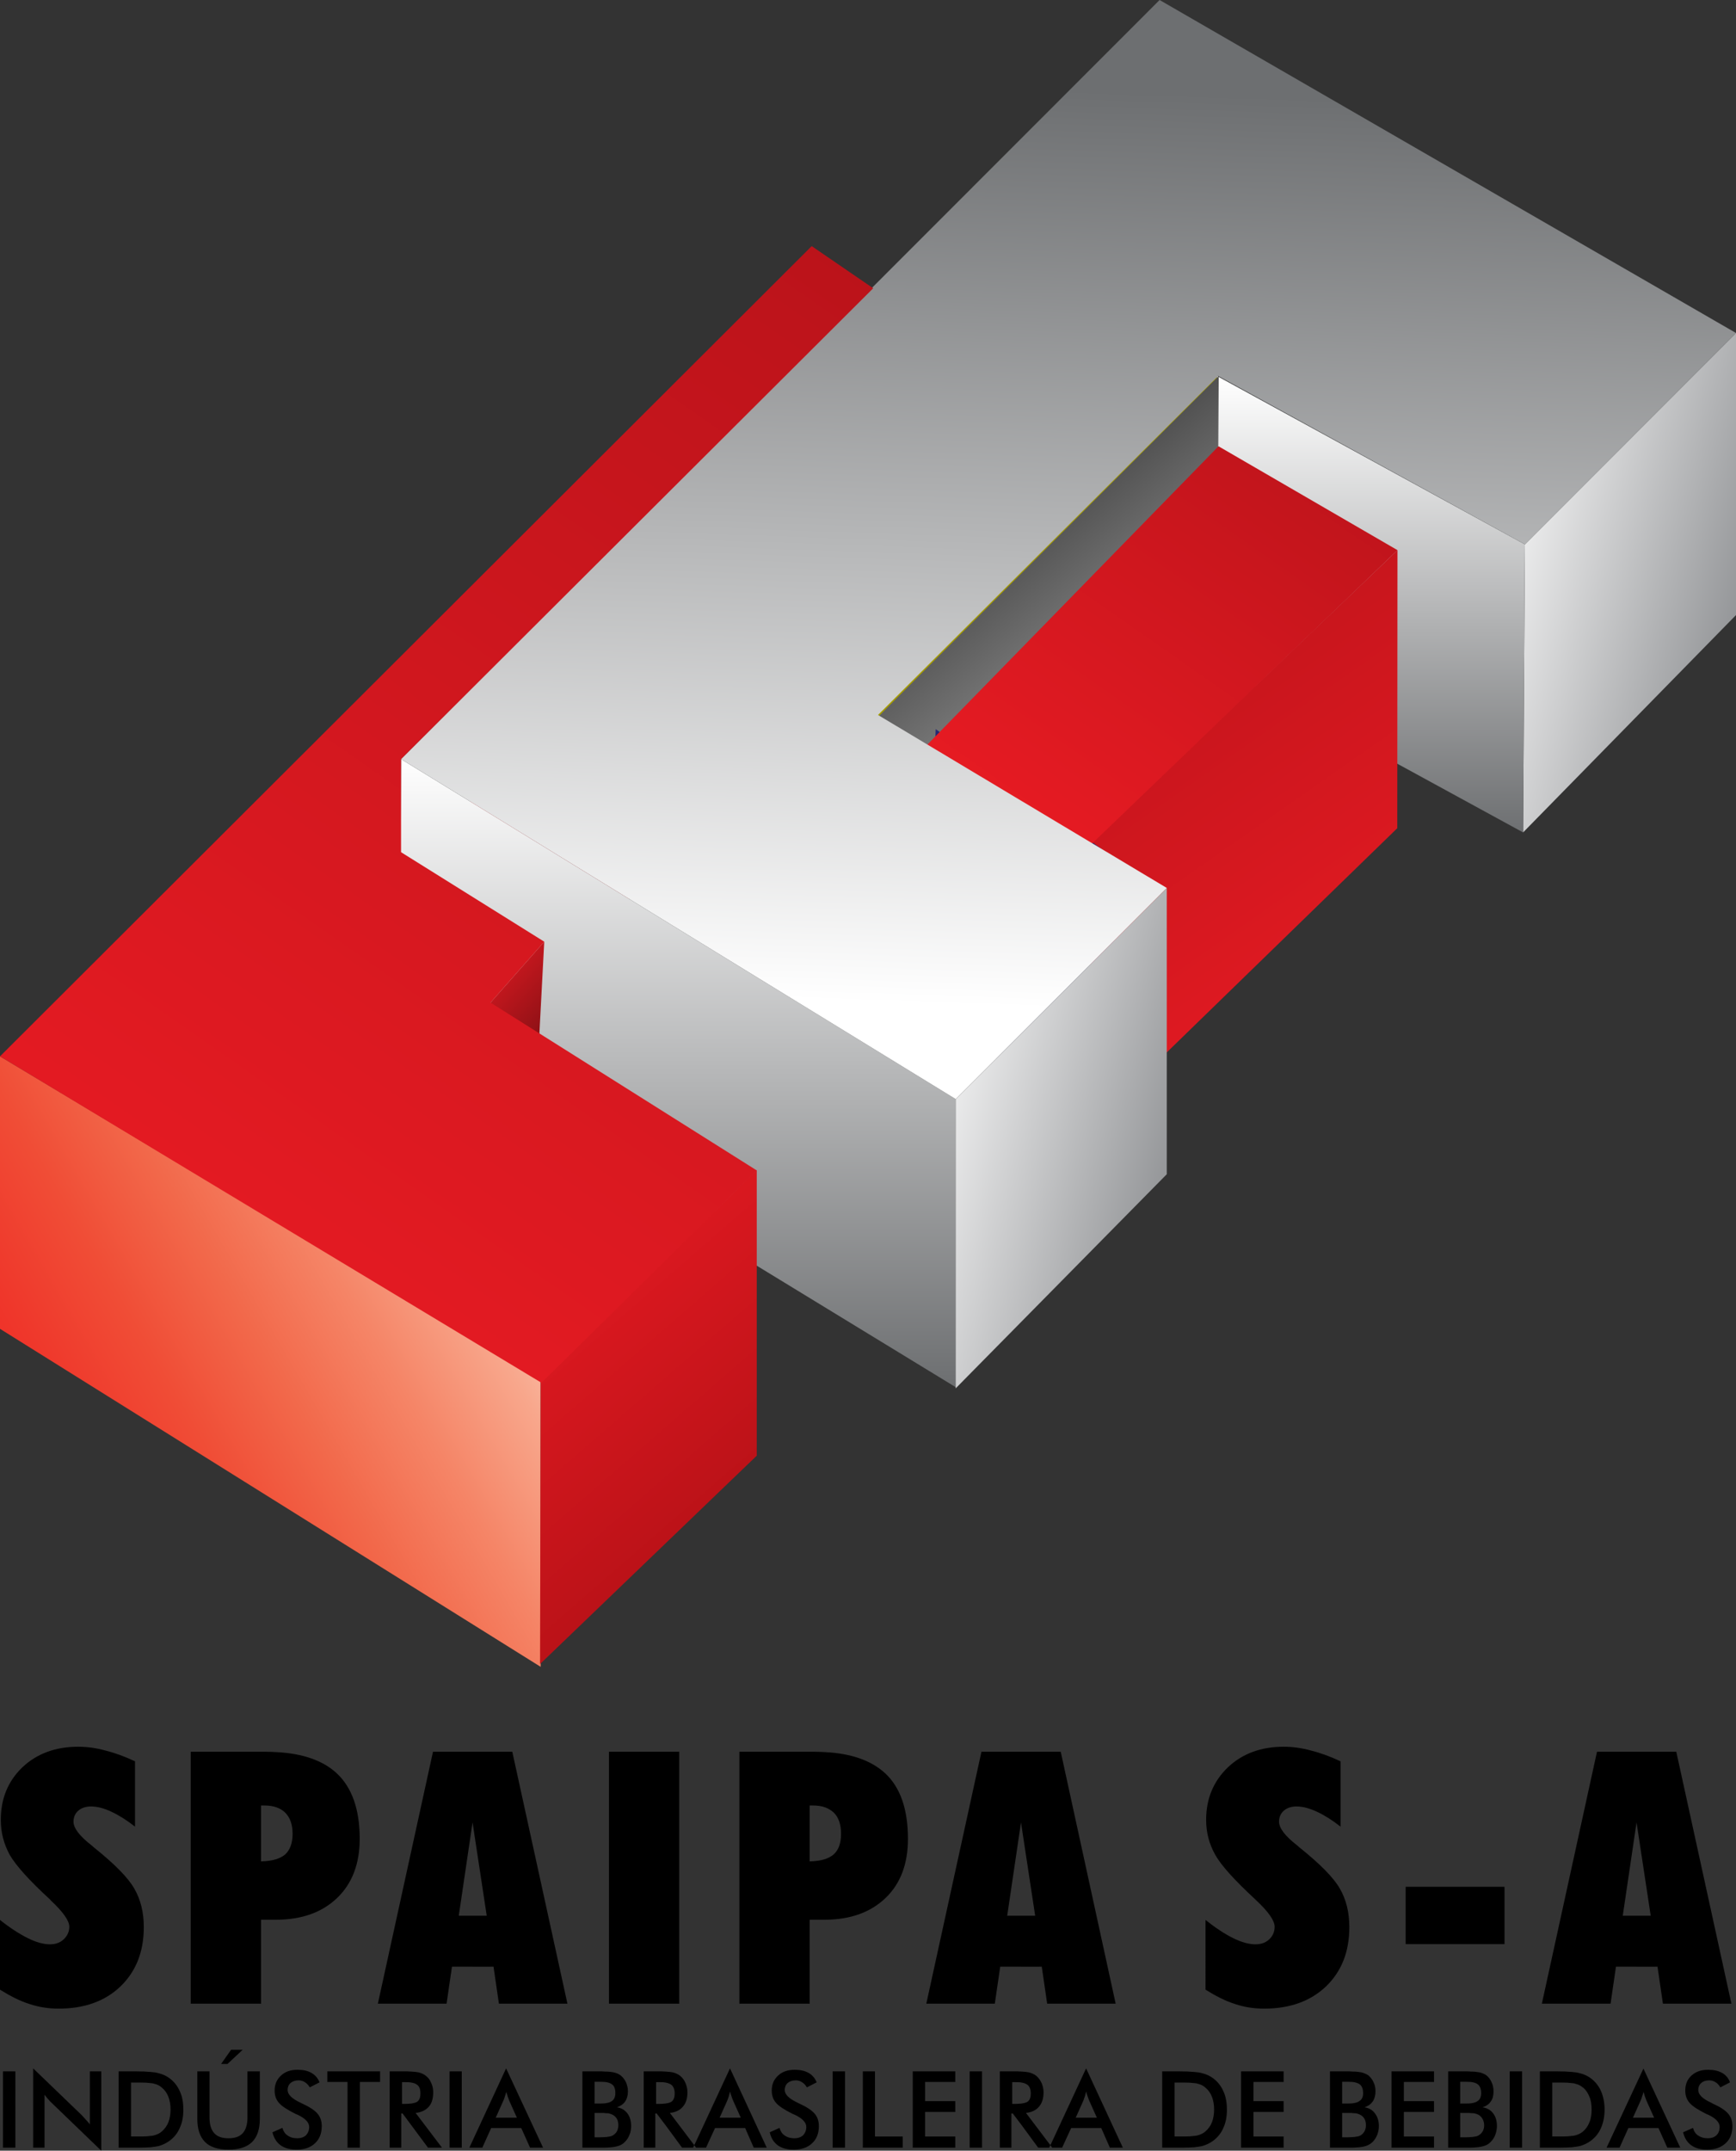 <?xml version="1.0" encoding="utf-8"?>
<!-- Generator: Adobe Illustrator 13.0.0, SVG Export Plug-In . SVG Version: 6.00 Build 14948)  -->
<!DOCTYPE svg PUBLIC "-//W3C//DTD SVG 1.0//EN" "http://www.w3.org/TR/2001/REC-SVG-20010904/DTD/svg10.dtd">
<svg version="1.0" id="Layer_1" xmlns="http://www.w3.org/2000/svg" xmlns:xlink="http://www.w3.org/1999/xlink" x="0px" y="0px"
	 width="625.824px" height="775.152px" viewBox="0 0 625.824 775.152" enable-background="new 0 0 625.824 775.152"
	 xml:space="preserve">
<rect x="0" y="0" width="625.824" height="775.152" fill="#333333" stroke="none"/>
<g>
	<g>
		<linearGradient id="SVGID_1_" gradientUnits="userSpaceOnUse" x1="-24.128" y1="560.946" x2="219.144" y2="420.493">
			<stop  offset="0" style="stop-color:#ED1C24"/>
			<stop  offset="0.12" style="stop-color:#EE2425"/>
			<stop  offset="0.245" style="stop-color:#EF372B"/>
			<stop  offset="0.372" style="stop-color:#F04D36"/>
			<stop  offset="0.501" style="stop-color:#F2694B"/>
			<stop  offset="0.63" style="stop-color:#F58567"/>
			<stop  offset="0.761" style="stop-color:#F8A78C"/>
			<stop  offset="0.89" style="stop-color:#FCD2C0"/>
			<stop  offset="1" style="stop-color:#FFFFFF"/>
		</linearGradient>
		<polygon fill="url(#SVGID_1_)" points="194.904,497.521 194.904,600.769 0,478.944 0,380.736 		"/>
		<linearGradient id="SVGID_2_" gradientUnits="userSpaceOnUse" x1="117.789" y1="142.306" x2="362.357" y2="386.874">
			<stop  offset="0" style="stop-color:#ED1C24"/>
			<stop  offset="1" style="stop-color:#000000"/>
		</linearGradient>
		<polygon fill="url(#SVGID_2_)" points="338.04,120.024 332.856,218.088 141.984,409.032 147.168,311.04 		"/>
		<polygon fill="none" stroke="#000000" stroke-width="0.216" stroke-linejoin="bevel" points="338.04,120.024 332.856,218.088 
			141.984,409.032 147.168,311.04 		"/>
		<linearGradient id="SVGID_3_" gradientUnits="userSpaceOnUse" x1="645.578" y1="225.601" x2="528.664" y2="194.274">
			<stop  offset="0" style="stop-color:#808285"/>
			<stop  offset="1" style="stop-color:#FFFFFF"/>
		</linearGradient>
		<polygon fill="url(#SVGID_3_)" points="625.824,120.024 625.824,221.688 549.072,300.024 549.719,196.2 		"/>
		<linearGradient id="SVGID_4_" gradientUnits="userSpaceOnUse" x1="493.883" y1="300.488" x2="493.883" y2="135.968">
			<stop  offset="0" style="stop-color:#6D6F71"/>
			<stop  offset="1" style="stop-color:#FFFFFF"/>
		</linearGradient>
		<polygon fill="url(#SVGID_4_)" points="549.719,196.2 549.072,300.024 438.047,239.4 438.696,135.504 		"/>
		<linearGradient id="SVGID_5_" gradientUnits="userSpaceOnUse" x1="288.718" y1="160.378" x2="465.352" y2="337.012">
			<stop  offset="0" style="stop-color:#FFF200"/>
			<stop  offset="1" style="stop-color:#000000"/>
		</linearGradient>
		<polygon fill="url(#SVGID_5_)" points="438.696,135.504 438.047,239.4 315.504,362.016 315.215,258.552 		"/>
		<linearGradient id="SVGID_6_" gradientUnits="userSpaceOnUse" x1="295.419" y1="150.645" x2="459.76" y2="346.499">
			<stop  offset="0" style="stop-color:#000000"/>
			<stop  offset="1" style="stop-color:#FFFFFF"/>
		</linearGradient>
		<polygon fill="url(#SVGID_6_)" points="439.343,135.504 438.696,239.4 316.152,362.016 316.799,258.12 		"/>
		<linearGradient id="SVGID_7_" gradientUnits="userSpaceOnUse" x1="244.224" y1="499.489" x2="244.224" y2="273.121">
			<stop  offset="0" style="stop-color:#6D6F71"/>
			<stop  offset="1" style="stop-color:#FFFFFF"/>
		</linearGradient>
		<polygon fill="url(#SVGID_7_)" points="344.52,396.145 344.52,499.969 143.928,377.496 144.576,273.6 		"/>
		<linearGradient id="SVGID_8_" gradientUnits="userSpaceOnUse" x1="516.45" y1="397.897" x2="380.94" y2="204.368">
			<stop  offset="0" style="stop-color:#ED1C24"/>
			<stop  offset="1" style="stop-color:#BA131A"/>
		</linearGradient>
		<polygon fill="url(#SVGID_8_)" points="503.784,198.288 503.712,298.512 394.272,404.928 392.04,305.208 		"/>
		<linearGradient id="SVGID_9_" gradientUnits="userSpaceOnUse" x1="407.467" y1="269.403" x2="330.201" y2="397.996">
			<stop  offset="0" style="stop-color:#2E3192"/>
			<stop  offset="1" style="stop-color:#000000"/>
		</linearGradient>
		<path fill="url(#SVGID_9_)" d="M398.303,306.864l4.536,2.664l-65.808-39.024l0.288-7.704L398.303,306.864L398.303,306.864z
			 M401.976,338.76l-2.089,66.6l-40.68-23.904L401.976,338.76z"/>
		<linearGradient id="SVGID_10_" gradientUnits="userSpaceOnUse" x1="356.182" y1="322.891" x2="481.477" y2="143.951">
			<stop  offset="0" style="stop-color:#ED1C24"/>
			<stop  offset="1" style="stop-color:#BA131A"/>
		</linearGradient>
		<polygon fill="url(#SVGID_10_)" points="439.272,160.849 503.784,198.288 392.616,305.064 333.215,269.496 		"/>
		<linearGradient id="SVGID_11_" gradientUnits="userSpaceOnUse" x1="390.938" y1="32.465" x2="379.372" y2="363.665">
			<stop  offset="0" style="stop-color:#6D6F71"/>
			<stop  offset="1" style="stop-color:#FFFFFF"/>
		</linearGradient>
		<polygon fill="url(#SVGID_11_)" points="144.576,273.6 418.032,0 625.824,120.024 549.719,196.2 439.127,135.504 316.512,257.688 
			420.624,320.04 344.52,396.145 		"/>
		<linearGradient id="SVGID_12_" gradientUnits="userSpaceOnUse" x1="171.792" y1="439.46" x2="295.784" y2="582.096">
			<stop  offset="0" style="stop-color:#ED1C24"/>
			<stop  offset="1" style="stop-color:#A70E13"/>
		</linearGradient>
		<polygon fill="url(#SVGID_12_)" points="272.808,421.704 272.808,524.664 194.688,599.761 194.904,498.096 		"/>
		<linearGradient id="SVGID_13_" gradientUnits="userSpaceOnUse" x1="146.958" y1="366.099" x2="220.859" y2="432.64">
			<stop  offset="0" style="stop-color:#ED1C24"/>
			<stop  offset="1" style="stop-color:#000000"/>
		</linearGradient>
		<polygon fill="url(#SVGID_13_)" points="196.2,339.408 191.016,437.4 171.648,459.36 176.832,361.368 		"/>
		<linearGradient id="SVGID_14_" gradientUnits="userSpaceOnUse" x1="45.733" y1="530.783" x2="341.931" y2="107.77">
			<stop  offset="0" style="stop-color:#ED1C24"/>
			<stop  offset="1" style="stop-color:#BA131A"/>
		</linearGradient>
		<polygon fill="url(#SVGID_14_)" points="195.192,498.385 0,380.736 292.608,88.705 314.784,103.896 144.576,273.6 
			144.576,307.152 196.2,339.408 176.832,361.368 272.808,421.849 		"/>
		<linearGradient id="SVGID_15_" gradientUnits="userSpaceOnUse" x1="440.537" y1="425.752" x2="323.891" y2="394.497">
			<stop  offset="0" style="stop-color:#808285"/>
			<stop  offset="1" style="stop-color:#FFFFFF"/>
		</linearGradient>
		<polygon fill="url(#SVGID_15_)" points="420.624,320.04 420.624,423.216 344.52,500.4 344.52,396.145 		"/>
	</g>
	<path d="M590.04,708.841v-18.36h5.041l-5.041-33.192v-25.92h14.257l19.872,90.792h-24.697l-1.943-13.319H590.04z M590.04,631.368
		v25.92l-0.072-0.432L585,690.48h5.039v18.36h-7.488l-1.943,13.319h-24.769l19.873-90.792H590.04L590.04,631.368z M368.135,708.841
		v-18.36h5.041l-5.041-33.192v-25.92h14.257l19.8,90.792h-24.695l-1.945-13.319H368.135L368.135,708.841z M434.592,691.992
		c3.6,2.88,6.912,5.04,9.936,6.553c3.096,1.512,5.76,2.231,8.064,2.231c2.016,0,3.672-0.576,4.968-1.8s1.944-2.736,1.944-4.536
		c0-2.16-2.161-5.328-6.553-9.433c-0.144-0.144-0.216-0.215-0.287-0.288c-7.561-6.983-12.457-12.384-14.617-16.271
		s-3.239-7.992-3.239-12.528c0-7.632,2.663-13.968,7.848-18.936c5.184-4.896,11.88-7.416,20.088-7.416
		c3.168,0,6.48,0.432,9.864,1.368c3.456,0.863,6.984,2.159,10.656,3.888v23.544c-3.024-2.376-5.904-4.176-8.568-5.399
		c-2.664-1.225-5.04-1.873-7.272-1.873c-1.943,0-3.456,0.504-4.607,1.513c-1.151,1.008-1.728,2.376-1.728,3.96
		c0,2.304,2.159,5.185,6.552,8.567c0.287,0.288,0.575,0.505,0.72,0.648c7.561,6.048,12.456,11.016,14.688,14.977
		c2.232,3.888,3.385,8.496,3.385,13.824c0,8.855-2.809,15.983-8.424,21.384c-5.616,5.328-13.032,7.992-22.248,7.992
		c-3.601,0-7.129-0.505-10.513-1.657c-3.456-1.08-6.983-2.88-10.655-5.184V691.992L434.592,691.992z M506.736,700.704V680.04h35.64
		v20.664H506.736z M368.135,631.368v25.92l-0.071-0.432l-4.968,33.624h5.039v18.36h-7.56l-1.944,13.319h-24.695l19.872-90.792
		H368.135L368.135,631.368z M297.576,691.92v-21.888c1.152-0.433,2.088-0.937,2.88-1.584c1.872-1.655,2.736-4.104,2.736-7.487
		c0-3.385-0.864-5.904-2.592-7.633c-0.864-0.792-1.872-1.439-3.024-1.872v-19.944c9.504,0.504,16.56,3.097,21.456,7.561
		c5.544,5.111,8.28,13.032,8.28,23.688c0,9-2.664,16.128-8.064,21.312C313.92,689.184,306.72,691.849,297.576,691.92z
		 M297.576,631.512v19.944c-1.368-0.504-2.88-0.72-4.68-0.72h-1.008v20.16c2.232-0.072,4.104-0.36,5.688-0.864v21.888
		c-0.216,0-0.36,0-0.504,0h-5.184v30.24h-25.344v-90.792h26.928C294.912,631.368,296.28,631.44,297.576,631.512L297.576,631.512z
		 M170.424,708.841v-18.36h5.04l-5.04-33.192v-25.92h14.256l19.872,90.792h-24.696l-1.944-13.319H170.424L170.424,708.841z
		 M219.528,722.16v-90.792h25.344v90.792H219.528z M170.424,631.368v25.92l-0.072-0.432l-4.968,33.624h5.04v18.36h-7.488
		l-1.944,13.319h-24.768l19.872-90.792H170.424L170.424,631.368z M99.792,691.92v-21.888c1.152-0.433,2.16-0.937,2.952-1.584
		c1.8-1.655,2.736-4.104,2.736-7.487c0-3.385-0.936-5.904-2.664-7.633c-0.792-0.792-1.8-1.439-3.024-1.872v-19.944
		c9.504,0.504,16.704,3.097,21.528,7.561c5.544,5.111,8.352,13.032,8.352,23.688c0,9-2.736,16.128-8.136,21.312
		C116.208,689.184,109.008,691.849,99.792,691.92z M0,691.992c3.6,2.88,6.984,5.04,10.008,6.553
		c3.024,1.512,5.688,2.231,7.992,2.231c2.016,0,3.672-0.576,4.968-1.8c1.296-1.224,2.016-2.736,2.016-4.536
		c0-2.16-2.232-5.328-6.624-9.433c-0.144-0.144-0.216-0.215-0.216-0.288c-7.632-6.983-12.456-12.384-14.688-16.271
		c-2.088-3.888-3.168-7.992-3.168-12.528c0-7.632,2.592-13.968,7.776-18.936c5.184-4.896,11.88-7.416,20.088-7.416
		c3.168,0,6.48,0.432,9.864,1.368c3.456,0.863,6.984,2.159,10.656,3.888v23.544c-3.024-2.376-5.904-4.176-8.568-5.399
		c-2.592-1.225-5.04-1.873-7.272-1.873c-1.872,0-3.456,0.504-4.608,1.513c-1.152,1.008-1.729,2.376-1.729,3.96
		c0,2.304,2.16,5.185,6.552,8.567c0.36,0.288,0.576,0.505,0.72,0.648c7.561,6.048,12.457,11.016,14.688,14.977
		c2.232,3.888,3.384,8.496,3.384,13.824c0,8.855-2.808,15.983-8.424,21.384c-5.544,5.328-13.032,7.992-22.248,7.992
		c-3.6,0-7.056-0.505-10.512-1.657C7.2,721.224,3.672,719.424,0,717.12V691.992L0,691.992z M99.792,631.512v19.944
		c-1.296-0.504-2.88-0.72-4.68-0.72h-1.008v20.16c2.232-0.072,4.176-0.36,5.688-0.864v21.888c-0.144,0-0.36,0-0.504,0h-5.184v30.24
		H68.76v-90.792h27C97.128,631.368,98.496,631.44,99.792,631.512z"/>
	<path d="M592.488,767.016v-3.743h3.815l-2.807-6.265c-0.145-0.432-0.289-0.863-0.505-1.367c-0.144-0.505-0.288-1.08-0.504-1.656
		v-8.353l13.248,28.44h-4.68l-3.169-7.057H592.488L592.488,767.016z M606.744,768.528l3.6-1.584c0.288,1.225,0.937,2.16,1.801,2.736
		c0.937,0.647,2.088,1.008,3.456,1.008c1.367,0,2.376-0.36,3.168-1.08c0.792-0.792,1.152-1.728,1.152-3.023
		c0-1.585-1.297-3.024-3.961-4.32c-0.432-0.145-0.647-0.288-0.863-0.36c-3.024-1.513-5.04-2.809-6.049-4.032
		c-1.008-1.152-1.512-2.664-1.512-4.392c0-2.232,0.72-4.032,2.232-5.4c1.584-1.439,3.528-2.088,5.976-2.088
		c2.017,0,3.744,0.36,5.112,1.152s2.304,1.944,2.809,3.384l-3.457,1.8c-0.576-0.863-1.151-1.512-1.8-1.872
		c-0.647-0.432-1.44-0.648-2.304-0.648c-1.152,0-2.16,0.361-2.808,0.937c-0.721,0.647-1.081,1.513-1.081,2.521
		c0,1.655,1.513,3.167,4.681,4.607c0.216,0.144,0.359,0.217,0.504,0.288c2.735,1.225,4.608,2.448,5.616,3.672
		c1.008,1.152,1.512,2.664,1.512,4.464c0,2.593-0.792,4.681-2.447,6.192c-1.657,1.512-3.889,2.305-6.625,2.305
		c-2.375,0-4.248-0.505-5.76-1.585S607.248,770.545,606.744,768.528z M592.488,745.632v8.353c0-0.072,0-0.072,0-0.072
		c-0.145,0.576-0.288,1.152-0.504,1.656c-0.145,0.504-0.288,1.008-0.504,1.439l-2.808,6.265h3.815v3.743h-5.472l-3.168,7.057h-4.68
		l13.319-28.584V745.632L592.488,745.632z M566.712,773.928v-4.104c0.503,0,0.936-0.144,1.296-0.216
		c1.008-0.288,1.872-0.72,2.664-1.368c1.08-0.937,1.799-2.017,2.304-3.312c0.575-1.296,0.792-2.879,0.792-4.607
		s-0.217-3.312-0.792-4.608c-0.505-1.296-1.224-2.447-2.304-3.312c-0.792-0.647-1.729-1.152-2.809-1.368
		c-0.288-0.144-0.72-0.216-1.151-0.216v-4.032c1.079,0.072,2.016,0.216,2.735,0.432c1.584,0.36,2.952,1.008,4.176,1.944
		c1.584,1.225,2.809,2.809,3.601,4.681c0.792,1.871,1.224,4.104,1.224,6.479c0,2.448-0.432,4.607-1.224,6.479
		c-0.792,1.944-2.017,3.457-3.601,4.681c-1.224,0.936-2.592,1.584-4.104,2.016C568.799,773.641,567.864,773.784,566.712,773.928z
		 M566.712,746.784v4.032c-1.009-0.144-2.305-0.217-3.889-0.217h-1.584h-1.655v19.44h3.743c1.368,0,2.448-0.071,3.385-0.216v4.104
		c-1.225,0.072-2.665,0.145-4.393,0.145h-1.151h-6.049v-27.504h6.049C563.4,746.568,565.2,746.641,566.712,746.784L566.712,746.784z
		 M530.208,774.072v-3.815c0.505,0,0.937-0.073,1.225-0.145c0.792-0.072,1.439-0.288,1.871-0.647c0.577-0.36,0.937-0.865,1.297-1.44
		c0.287-0.647,0.432-1.296,0.432-2.017c0-0.863-0.216-1.655-0.576-2.304c-0.359-0.647-0.863-1.151-1.512-1.512
		c-0.432-0.216-0.936-0.36-1.512-0.504c-0.288,0-0.72-0.072-1.225-0.072v-3.527c1.008-0.145,1.873-0.36,2.448-0.793
		c0.864-0.576,1.296-1.512,1.296-2.88c0-1.512-0.432-2.592-1.224-3.168c-0.504-0.432-1.368-0.72-2.521-0.863v-3.744
		c1.368,0,2.377,0.144,3.168,0.287c0.937,0.217,1.729,0.576,2.377,1.009c0.863,0.648,1.512,1.512,1.943,2.52
		c0.504,1.009,0.721,2.089,0.721,3.312c0,1.512-0.289,2.735-1.009,3.672c-0.647,1.008-1.655,1.655-2.952,2.088
		c1.584,0.216,2.881,0.937,3.816,2.16s1.368,2.735,1.368,4.535c0,1.153-0.217,2.232-0.576,3.168
		c-0.36,1.009-0.937,1.873-1.656,2.593c-0.72,0.792-1.655,1.296-2.808,1.584C533.665,773.856,532.224,774,530.208,774.072
		L530.208,774.072z M544.248,774.072v-27.504h4.465v27.504H544.248z M530.208,746.641v3.744c-0.647,0-1.296-0.072-2.088-0.072
		h-1.728v7.848h1.728c0.792,0,1.44,0,2.088-0.071v3.527c-0.287-0.071-0.576-0.071-0.936-0.071h-1.296h-1.584v8.783h1.584
		c0.863,0,1.584,0,2.231-0.071v3.815c-0.432,0-0.791,0-1.224,0h-6.912v-27.504h6.912
		C529.417,746.568,529.776,746.641,530.208,746.641L530.208,746.641z M487.584,774.072v-3.815c0.504,0,0.936-0.073,1.296-0.145
		c0.792-0.072,1.367-0.288,1.872-0.647c0.503-0.36,0.936-0.865,1.224-1.44c0.288-0.647,0.432-1.296,0.432-2.017
		c0-0.863-0.144-1.655-0.504-2.304c-0.36-0.647-0.864-1.151-1.584-1.512c-0.433-0.216-0.864-0.36-1.439-0.504
		c-0.36,0-0.792-0.072-1.296-0.072v-3.527c1.08-0.145,1.871-0.36,2.447-0.793c0.936-0.576,1.368-1.512,1.368-2.88
		c0-1.512-0.433-2.592-1.224-3.168c-0.576-0.432-1.44-0.72-2.592-0.863v-3.744c1.367,0,2.447,0.144,3.168,0.287
		c0.936,0.217,1.728,0.576,2.447,1.009c0.792,0.648,1.513,1.512,1.944,2.52c0.504,1.009,0.72,2.089,0.72,3.312
		c0,1.512-0.359,2.735-1.008,3.672c-0.721,1.008-1.656,1.655-2.952,2.088c1.584,0.216,2.88,0.937,3.744,2.16
		c0.937,1.224,1.44,2.735,1.44,4.535c0,1.153-0.217,2.232-0.576,3.168c-0.432,1.009-0.937,1.873-1.656,2.593
		c-0.792,0.792-1.729,1.296-2.809,1.584C491.112,773.856,489.6,774,487.584,774.072L487.584,774.072z M501.624,774.072v-27.504
		h15.336v3.816h-10.871v6.911h10.871v3.888h-10.871v8.856h10.871v4.032H501.624z M487.584,746.641v3.744
		c-0.576,0-1.297-0.072-2.017-0.072h-1.729v7.848h1.729c0.72,0,1.44,0,2.017-0.071v3.527c-0.217-0.071-0.576-0.071-0.865-0.071
		h-1.367h-1.513v8.783h1.513c0.863,0,1.656,0,2.232-0.071v3.815c-0.36,0-0.721,0-1.152,0h-6.984v-27.504h6.912
		C486.792,746.568,487.224,746.641,487.584,746.641L487.584,746.641z M430.56,773.928v-4.104c0.504,0,0.937-0.144,1.296-0.216
		c1.008-0.288,1.943-0.72,2.664-1.368c1.08-0.937,1.872-2.017,2.376-3.312s0.792-2.879,0.792-4.607s-0.288-3.312-0.792-4.608
		s-1.296-2.447-2.376-3.312c-0.721-0.647-1.656-1.152-2.736-1.368c-0.36-0.144-0.792-0.216-1.224-0.216v-4.032
		c1.151,0.072,2.016,0.216,2.736,0.432c1.584,0.36,2.951,1.008,4.175,1.944c1.585,1.225,2.809,2.809,3.601,4.681
		c0.864,1.871,1.225,4.104,1.225,6.479c0,2.448-0.36,4.607-1.225,6.479c-0.792,1.944-2.016,3.457-3.601,4.681
		c-1.224,0.936-2.591,1.584-4.104,2.016C432.648,773.641,431.711,773.784,430.56,773.928L430.56,773.928z M447.408,774.072v-27.504
		h15.336v3.816h-10.872v6.911h10.872v3.888h-10.872v8.856h10.872v4.032H447.408z M430.56,746.784v4.032
		c-1.009-0.144-2.305-0.217-3.888-0.217h-1.584h-1.656v19.44h3.744c1.367,0,2.447-0.071,3.384-0.216v4.104
		c-1.224,0.072-2.664,0.145-4.32,0.145h-1.224h-6.049v-27.504h6.049C427.248,746.568,429.047,746.641,430.56,746.784L430.56,746.784
		z M391.608,767.016v-3.743h3.815l-2.808-6.265c-0.145-0.432-0.36-0.863-0.504-1.367c-0.216-0.505-0.359-1.08-0.504-1.656v-8.353
		l13.176,28.44h-4.68l-3.096-7.057H391.608z M391.608,745.632v8.353c0-0.072,0-0.072-0.072-0.072
		c-0.144,0.576-0.288,1.152-0.432,1.656c-0.217,0.504-0.36,1.008-0.504,1.439l-2.809,6.265h3.816v3.743h-5.473l-3.239,7.057h-4.104
		h0.505l-0.505-0.72v-0.433l12.744-27.432L391.608,745.632z M378.792,772.92v0.433l-8.928-11.808
		c2.088-0.217,3.672-1.009,4.68-2.232c1.08-1.224,1.656-2.952,1.656-5.185c0-1.224-0.288-2.375-0.72-3.384
		c-0.504-1.08-1.152-1.944-1.944-2.592c-0.72-0.576-1.584-0.937-2.592-1.225c-0.72-0.144-1.584-0.216-2.664-0.287v3.959
		c0.864,0.145,1.584,0.433,2.088,0.792c0.792,0.577,1.225,1.657,1.225,3.169c0,1.367-0.36,2.376-1.152,2.951
		c-0.432,0.288-1.225,0.504-2.16,0.648v7.776l5.976,8.136h4.536h-0.576L378.792,772.92z M368.28,746.641v3.959
		c-0.72-0.144-1.584-0.144-2.592-0.144h-0.792v7.848h0.792c1.008,0,1.872-0.071,2.592-0.144v7.776l-3.168-4.176h-0.504v12.312
		h-4.176v-27.504h6.264C367.272,746.568,367.776,746.641,368.28,746.641L368.28,746.641z M263.232,767.016v-3.743h3.816
		l-2.808-6.265c-0.144-0.432-0.36-0.863-0.504-1.367c-0.216-0.505-0.36-1.08-0.504-1.656v-8.353l13.176,28.44h-4.68l-3.096-7.057
		H263.232L263.232,767.016z M277.488,768.528l3.528-1.584c0.36,1.225,0.936,2.16,1.872,2.736c0.864,0.647,2.016,1.008,3.456,1.008
		c1.296,0,2.376-0.36,3.168-1.08c0.72-0.792,1.152-1.728,1.152-3.023c0-1.585-1.368-3.024-4.032-4.32
		c-0.36-0.145-0.648-0.288-0.864-0.36c-3.024-1.513-5.04-2.809-6.048-4.032c-1.008-1.152-1.512-2.664-1.512-4.392
		c0-2.232,0.792-4.032,2.304-5.4c1.512-1.439,3.528-2.088,5.976-2.088c2.016,0,3.672,0.36,5.04,1.152s2.304,1.944,2.88,3.384
		l-3.528,1.8c-0.504-0.863-1.152-1.512-1.8-1.872c-0.648-0.432-1.368-0.648-2.232-0.648c-1.224,0-2.16,0.361-2.88,0.937
		c-0.72,0.647-1.08,1.513-1.08,2.521c0,1.655,1.584,3.167,4.68,4.607c0.216,0.144,0.432,0.217,0.576,0.288
		c2.664,1.225,4.536,2.448,5.544,3.672c1.008,1.152,1.512,2.664,1.512,4.464c0,2.593-0.792,4.681-2.448,6.192
		c-1.584,1.512-3.816,2.305-6.624,2.305c-2.304,0-4.248-0.505-5.76-1.585C278.928,772.128,277.92,770.545,277.488,768.528
		L277.488,768.528z M300.168,774.072v-27.504h4.464v27.504H300.168L300.168,774.072z M311.04,774.072v-27.504h4.392v23.472h10.008
		v4.032H311.04L311.04,774.072z M329.04,774.072v-27.504h15.336v3.816h-10.871v6.911h10.871v3.888h-10.871v8.856h10.871v4.032
		H329.04L329.04,774.072z M349.56,774.072v-27.504h4.464v27.504H349.56z M263.232,745.632v8.353c0-0.072,0-0.072-0.072-0.072
		c-0.144,0.576-0.288,1.152-0.432,1.656s-0.36,1.008-0.504,1.439l-2.808,6.265h3.816v3.743h-5.472l-3.24,7.057h-4.104h0.504
		l-0.504-0.72v-0.433l12.744-27.432L263.232,745.632z M250.416,772.92v0.433l-8.928-11.808c2.088-0.217,3.672-1.009,4.68-2.232
		c1.08-1.224,1.656-2.952,1.656-5.185c0-1.224-0.288-2.375-0.72-3.384c-0.432-1.08-1.152-1.944-1.944-2.592
		c-0.72-0.576-1.584-0.937-2.592-1.225c-0.72-0.144-1.584-0.216-2.664-0.287v3.959c0.864,0.145,1.584,0.433,2.088,0.792
		c0.792,0.577,1.224,1.657,1.224,3.169c0,1.367-0.36,2.376-1.152,2.951c-0.432,0.288-1.152,0.504-2.16,0.648v7.776l5.976,8.136
		h4.536h-0.576L250.416,772.92z M239.904,746.641v3.959c-0.72-0.144-1.584-0.144-2.52-0.144h-0.864v7.848h0.864
		c0.936,0,1.8-0.071,2.52-0.144v7.776l-3.168-4.176h-0.504v12.312h-4.176v-27.504h6.264
		C238.896,746.568,239.4,746.641,239.904,746.641L239.904,746.641z M218.088,774.072v-3.815c0.504,0,0.936-0.073,1.296-0.145
		c0.72-0.072,1.368-0.288,1.8-0.647c0.576-0.36,1.008-0.865,1.296-1.44c0.288-0.647,0.432-1.296,0.432-2.017
		c0-0.863-0.144-1.655-0.504-2.304c-0.36-0.647-0.936-1.151-1.584-1.512c-0.432-0.216-0.936-0.36-1.44-0.504
		c-0.36,0-0.792-0.072-1.296-0.072v-3.527c1.08-0.145,1.872-0.36,2.448-0.793c0.864-0.576,1.296-1.512,1.296-2.88
		c0-1.512-0.36-2.592-1.224-3.168c-0.504-0.432-1.368-0.72-2.52-0.863v-3.744c1.368,0,2.448,0.144,3.168,0.287
		c0.936,0.217,1.728,0.576,2.376,1.009c0.864,0.648,1.512,1.512,2.016,2.52c0.432,1.009,0.72,2.089,0.72,3.312
		c0,1.512-0.36,2.735-1.008,3.672c-0.72,1.008-1.728,1.655-2.952,2.088c1.584,0.216,2.808,0.937,3.744,2.16s1.368,2.735,1.368,4.535
		c0,1.153-0.144,2.232-0.576,3.168c-0.36,1.009-0.936,1.873-1.656,2.593c-0.72,0.792-1.656,1.296-2.808,1.584
		C221.544,773.856,220.104,774,218.088,774.072z M218.088,746.641v3.744c-0.576,0-1.296-0.072-2.088-0.072h-1.656v7.848H216
		c0.792,0,1.512,0,2.088-0.071v3.527c-0.288-0.071-0.576-0.071-0.864-0.071h-1.368h-1.512v8.783h1.512c0.864,0,1.584,0,2.232-0.071
		v3.815c-0.36,0-0.792,0-1.152,0h-6.984v-27.504h6.912C217.296,746.568,217.728,746.641,218.088,746.641L218.088,746.641z
		 M182.52,767.016v-3.743h3.816l-2.808-6.265c-0.144-0.432-0.288-0.863-0.504-1.367c-0.144-0.505-0.288-1.08-0.504-1.656v-8.353
		l13.248,28.44h-4.68l-3.168-7.057H182.52z M182.52,745.632v8.353c0-0.072,0-0.072,0-0.072c-0.144,0.576-0.288,1.152-0.504,1.656
		c-0.144,0.504-0.288,1.008-0.504,1.439l-2.808,6.265h3.816v3.743h-5.472l-3.168,7.057h-4.68l13.248-28.584L182.52,745.632
		L182.52,745.632z M148.248,765.937v-7.776c1.008-0.145,1.728-0.36,2.16-0.648c0.792-0.575,1.152-1.584,1.152-2.951
		c0-1.512-0.36-2.592-1.224-3.169c-0.432-0.359-1.152-0.647-2.088-0.792v-3.959c1.08,0.071,1.944,0.144,2.664,0.287
		c1.008,0.288,1.872,0.648,2.592,1.225c0.864,0.647,1.512,1.512,1.944,2.592c0.504,1.009,0.72,2.16,0.72,3.384
		c0,2.232-0.504,3.961-1.584,5.185s-2.664,2.016-4.752,2.232l9.504,12.527h-5.04L148.248,765.937L148.248,765.937z M162.072,774.072
		v-27.504h4.392v27.504H162.072z M148.248,746.641v3.959c-0.72-0.144-1.584-0.144-2.52-0.144h-0.792v7.848h0.792
		c0.936,0,1.8-0.071,2.52-0.144v7.776l-3.096-4.176h-0.504v12.312h-4.176v-27.504h6.192
		C147.24,746.568,147.744,746.641,148.248,746.641L148.248,746.641z M54.36,773.928v-4.104c0.504,0,0.936-0.144,1.296-0.216
		c1.008-0.288,1.944-0.72,2.664-1.368c1.08-0.937,1.872-2.017,2.376-3.312s0.792-2.879,0.792-4.607s-0.288-3.312-0.792-4.608
		s-1.296-2.447-2.376-3.312c-0.72-0.647-1.656-1.152-2.736-1.368c-0.36-0.144-0.792-0.216-1.224-0.216v-4.032
		c1.152,0.072,2.016,0.216,2.736,0.432c1.584,0.36,2.952,1.008,4.176,1.944c1.584,1.225,2.808,2.809,3.6,4.681
		c0.864,1.871,1.224,4.104,1.224,6.479c0,2.448-0.36,4.607-1.224,6.479c-0.792,1.944-2.016,3.457-3.6,4.681
		c-1.224,0.936-2.592,1.584-4.104,2.016C56.448,773.641,55.512,773.784,54.36,773.928L54.36,773.928z M71.136,746.568h4.392v16.704
		c0,2.447,0.576,4.319,1.728,5.616c1.152,1.224,2.808,1.8,5.112,1.8c2.304,0,3.96-0.576,5.112-1.8
		c1.152-1.297,1.728-3.169,1.728-5.616v-16.704h4.464v17.136c0,3.673-0.936,6.479-2.808,8.353c-1.872,1.8-4.68,2.736-8.496,2.736
		c-3.744,0-6.624-0.937-8.424-2.736c-1.872-1.873-2.808-4.608-2.808-8.353V746.568L71.136,746.568z M79.704,743.904l3.6-5.111h4.176
		l-5.472,5.111H79.704L79.704,743.904z M98.208,768.528l3.6-1.584c0.36,1.225,0.936,2.16,1.872,2.736
		c0.864,0.647,2.016,1.008,3.456,1.008c1.296,0,2.376-0.36,3.168-1.08c0.72-0.792,1.152-1.728,1.152-3.023
		c0-1.585-1.368-3.024-4.032-4.32c-0.36-0.145-0.648-0.288-0.864-0.36c-3.024-1.513-5.04-2.809-6.048-4.032
		C99.504,756.72,99,755.208,99,753.48c0-2.232,0.792-4.032,2.304-5.4c1.512-1.439,3.528-2.088,5.976-2.088
		c2.016,0,3.672,0.36,5.04,1.152s2.304,1.944,2.88,3.384l-3.528,1.8c-0.504-0.863-1.152-1.512-1.8-1.872
		c-0.648-0.432-1.44-0.648-2.232-0.648c-1.224,0-2.16,0.361-2.88,0.937c-0.72,0.647-1.08,1.513-1.08,2.521
		c0,1.655,1.584,3.167,4.68,4.607c0.216,0.144,0.432,0.217,0.576,0.288c2.664,1.225,4.536,2.448,5.544,3.672
		c1.008,1.152,1.512,2.664,1.512,4.464c0,2.593-0.792,4.681-2.448,6.192c-1.584,1.512-3.816,2.305-6.624,2.305
		c-2.304,0-4.248-0.505-5.76-1.585C99.648,772.128,98.712,770.545,98.208,768.528L98.208,768.528z M129.744,750.385v23.688h-4.464
		v-23.688h-7.272v-3.816h19.008v3.816H129.744z M1.08,774.072v-27.504h4.464v27.504H1.08L1.08,774.072z M54.36,746.784v4.032
		c-1.008-0.144-2.304-0.217-3.888-0.217h-1.584h-1.656v19.44h3.816c1.296,0,2.376-0.071,3.312-0.216v4.104
		c-1.224,0.072-2.664,0.145-4.32,0.145h-1.224h-6.048v-27.504h6.048C51.048,746.568,52.92,746.641,54.36,746.784L54.36,746.784z
		 M11.952,774.072v-28.584l17.424,16.776c0.504,0.504,0.936,1.008,1.44,1.584c0.504,0.504,1.008,1.079,1.584,1.8v-19.08h4.104
		v28.584L18.72,758.016c-0.504-0.431-0.937-0.936-1.368-1.439c-0.504-0.504-0.864-1.08-1.296-1.584v19.08H11.952z"/>
</g>
</svg>
